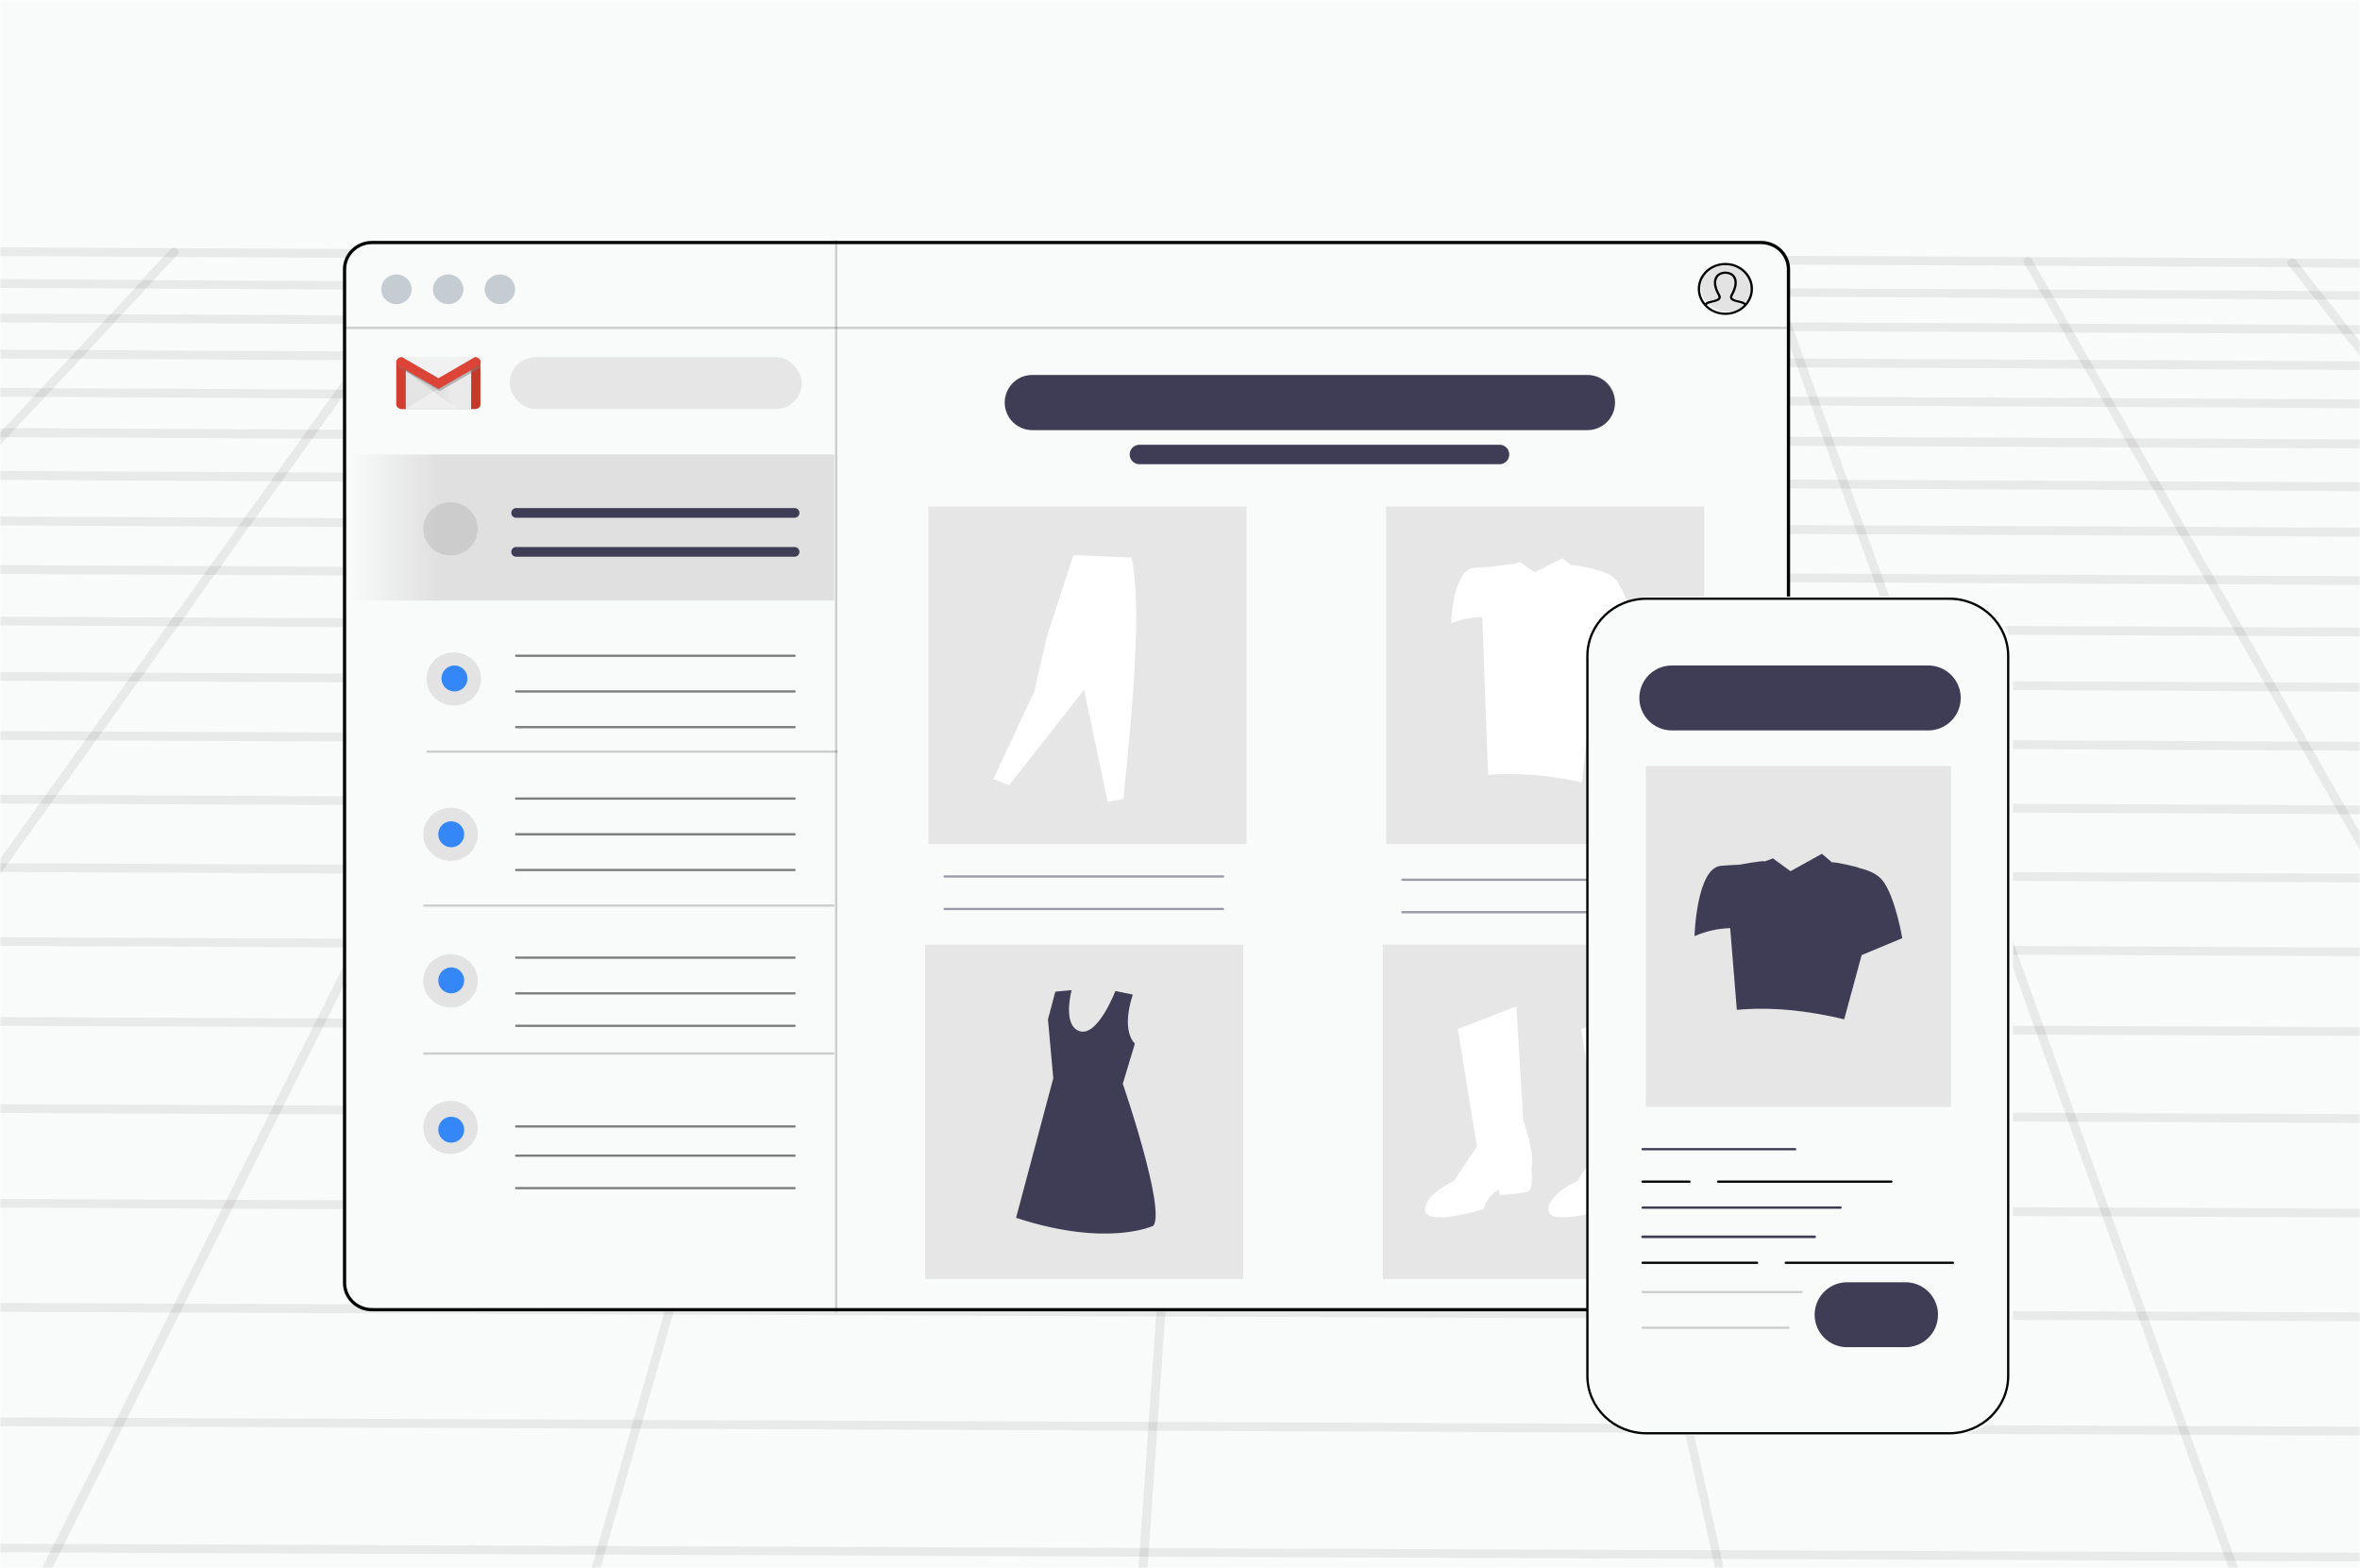 <svg width="727" height="483" viewBox="0 0 727 483" fill="none" xmlns="http://www.w3.org/2000/svg">
<mask id="mask0_14_244" style="mask-type:alpha" maskUnits="userSpaceOnUse" x="0" y="0" width="727" height="483">
<path d="M0 0H727V483H0V0Z" fill="#E7FFFD"/>
</mask>
<g mask="url(#mask0_14_244)">
<rect x="231" y="116" width="319" height="287" fill="#D9D9D9"/>
<path d="M0 0H727V483H0V0Z" fill="#F9FAFA"/>
<path d="M2167.1 1465.45C2166.74 1465.45 2166.37 1465.27 2166.08 1465L2044.73 1343.39L1696.19 1342.9C1695.73 1342.9 1695.36 1342.72 1695.08 1342.36L705.502 82.28L136.115 79.465L-766.71 1338.98C-766.987 1339.35 -767.356 1339.53 -767.819 1339.53L-1339.6 1338.79C-1340.35 1338.79 -1340.99 1338.16 -1340.99 1337.44C-1340.99 1336.72 -1340.35 1336.09 -1339.61 1336.09L-768.563 1336.83L134.263 77.306C134.54 76.945 134.909 76.764 135.371 76.763L706.145 79.576C706.608 79.575 706.977 79.755 707.256 80.115L1696.83 1340.2L2045.28 1340.69C2045.66 1340.69 2046.02 1340.86 2046.3 1341.14L2168.12 1463.19C2168.66 1463.73 2168.68 1464.54 2168.12 1465.09C2167.83 1465.27 2167.48 1465.45 2167.1 1465.45Z" fill="black" fill-opacity="0.07"/>
<path d="M1414.11 1460.87C1413.65 1460.87 1413.18 1460.6 1412.91 1460.15L623.54 81.158C623.169 80.528 623.446 79.717 624.092 79.355C624.738 78.994 625.57 79.263 625.941 79.893L1415.31 1458.8C1415.68 1459.43 1415.4 1460.24 1414.76 1460.6C1414.57 1460.78 1414.39 1460.87 1414.11 1460.87Z" fill="black" fill-opacity="0.07"/>
<path d="M1037.66 1458.54C1037.1 1458.54 1036.55 1458.18 1036.36 1457.64L542.041 80.576C541.762 79.856 542.131 79.135 542.869 78.863C543.608 78.592 544.348 78.951 544.627 79.671L1038.95 1456.74C1039.23 1457.46 1038.86 1458.18 1038.12 1458.45C1037.94 1458.54 1037.75 1458.54 1037.66 1458.54Z" fill="black" fill-opacity="0.07"/>
<path d="M750.004 1481.92C749.479 1481.86 748.995 1481.45 748.883 1480.91L444.527 104.041C444.35 103.319 444.785 102.669 445.517 102.494C446.25 102.318 446.907 102.747 447.086 103.47L751.445 1480.34C751.622 1481.06 751.187 1481.71 750.452 1481.89C750.268 1481.95 750.093 1481.93 750.004 1481.92Z" fill="black" fill-opacity="0.07"/>
<path d="M-468.424 1449.39C-468.608 1449.39 -468.793 1449.39 -469.071 1449.21C-469.717 1448.85 -470.088 1448.04 -469.721 1447.41L215.763 77.888C216.132 77.257 216.962 76.895 217.61 77.254C218.258 77.613 218.629 78.424 218.26 79.055L-467.131 1448.67C-467.408 1449.12 -467.87 1449.39 -468.424 1449.39Z" fill="black" fill-opacity="0.07"/>
<path d="M-91.88 1451.63C-91.972 1451.63 -92.157 1451.63 -92.25 1451.54C-92.989 1451.36 -93.453 1450.56 -93.177 1449.92L297.448 78.47C297.631 77.749 298.462 77.297 299.11 77.566C299.85 77.745 300.313 78.555 300.036 79.186L-90.588 1450.73C-90.772 1451.27 -91.326 1451.63 -91.88 1451.63Z" fill="black" fill-opacity="0.07"/>
<path d="M284.572 1453.97H284.479C283.739 1453.88 283.091 1453.25 283.183 1452.53L378.856 79.232C378.948 78.511 379.594 77.97 380.332 77.968C381.072 78.057 381.72 78.687 381.628 79.408L285.956 1452.7C285.956 1453.42 285.31 1453.97 284.572 1453.97Z" fill="black" fill-opacity="0.07"/>
<path d="M-1227.21 222.343L-1332.46 221.891C-1333.2 221.891 -1333.84 221.261 -1333.85 220.541C-1333.85 219.82 -1333.2 219.189 -1332.46 219.187L-1227.49 219.639L-1171.16 201.704C-1170.97 201.704 -1170.88 201.612 -1170.7 201.612L-1060.37 202.146L-1011.61 185.393C-1011.42 185.304 -1011.33 185.304 -1011.15 185.304L-904.606 185.843L-862.499 170.184C-862.314 170.093 -862.13 170.093 -862.037 170.093L-759.007 170.548L-722.811 155.89C-722.627 155.8 -722.534 155.8 -722.258 155.799L-622.555 156.26L-591.625 142.512C-591.441 142.422 -591.254 142.332 -591.07 142.421L-494.509 142.888L-468.29 129.959C-468.105 129.868 -467.921 129.868 -467.644 129.777L-374.04 130.249L-352.069 118.048C-351.885 117.957 -351.7 117.777 -351.424 117.867L-260.59 118.343L-242.407 106.869C-242.223 106.688 -242.038 106.688 -241.669 106.687L-153.516 107.078L-138.751 96.331C-138.474 96.15 -138.29 96.06 -137.92 96.059L-52.263 96.454L-29.198 76.412C-28.921 76.232 -28.644 76.051 -28.274 76.05L135.187 76.854C135.926 76.852 136.574 77.482 136.575 78.203C136.577 78.924 135.838 79.465 135.192 79.557L-27.715 78.752L-50.78 98.794C-51.057 98.975 -51.334 99.065 -51.703 99.156L-137.453 98.761L-152.218 109.509C-152.495 109.689 -152.68 109.78 -153.049 109.78L-241.294 109.39L-259.477 120.864C-259.661 121.044 -259.846 121.044 -260.215 121.045L-351.049 120.569L-373.019 132.77C-373.203 132.86 -373.388 132.951 -373.665 132.951L-467.177 132.389L-493.396 145.319C-493.58 145.409 -493.765 145.499 -494.042 145.5L-590.605 145.033L-621.534 158.781C-621.719 158.872 -621.903 158.872 -622.088 158.872L-721.79 158.411L-757.986 173.069C-758.171 173.16 -758.355 173.16 -758.542 173.16L-861.663 172.705L-903.77 188.364C-903.955 188.454 -904.139 188.454 -904.232 188.456L-1010.77 187.916L-1059.53 204.668C-1059.72 204.757 -1059.81 204.757 -1059.99 204.757L-1170.51 204.316L-1226.84 222.251C-1226.93 222.341 -1227.12 222.341 -1227.21 222.343Z" fill="black" fill-opacity="0.07"/>
<path d="M2212.68 285.144C2212.49 285.146 2212.4 285.146 2212.21 285.056L2191.42 278.332L-1332.75 262.706C-1333.49 262.708 -1334.14 262.079 -1334.14 261.358C-1334.14 260.637 -1333.5 260.004 -1332.76 260.004L2191.58 275.63C2191.77 275.63 2191.87 275.628 2192.06 275.72L2213.13 282.531C2213.87 282.8 2214.24 283.519 2213.96 284.242C2213.77 284.782 2213.23 285.144 2212.68 285.144Z" fill="black" fill-opacity="0.07"/>
<path d="M2212.38 326.951C2212.19 326.951 2212.1 326.951 2211.91 326.861L2208.03 325.516L-1333.04 310.28C-1333.78 310.28 -1334.43 309.651 -1334.43 308.93C-1334.43 308.209 -1333.69 307.578 -1333.04 307.576L2208.31 322.814C2208.5 322.812 2208.57 322.812 2208.76 322.902L2212.92 324.338C2213.66 324.607 2214.04 325.326 2213.75 326.047C2213.49 326.589 2212.92 326.951 2212.38 326.951Z" fill="black" fill-opacity="0.07"/>
<path d="M2210.8 577.613L2204.98 577.624C2204.79 577.624 2204.5 577.534 2204.32 577.445L1336.19 154.188L-493.673 145.499L-1333.98 560.13C-1334.62 560.49 -1335.46 560.223 -1335.83 559.502C-1336.2 558.873 -1335.92 558.061 -1335.18 557.699L-494.601 142.888C-494.417 142.797 -494.14 142.707 -493.955 142.706L1336.55 151.484C1336.74 151.484 1337.01 151.574 1337.2 151.664L2205.33 574.83L2210.87 574.819C2211.62 574.819 2212.26 575.449 2212.26 576.17C2212.17 576.98 2211.53 577.611 2210.8 577.613Z" fill="black" fill-opacity="0.07"/>
<path d="M2212.02 381.193L-1333.4 366.504C-1334.14 366.504 -1334.79 365.874 -1334.79 365.154C-1334.79 364.433 -1334.14 363.801 -1333.4 363.8L2212 378.489C2212.75 378.489 2213.39 379.118 2213.39 379.839C2213.39 380.65 2212.85 381.191 2212.02 381.193Z" fill="black" fill-opacity="0.07"/>
<path d="M2211.66 448.048L-1333.83 434.08C-1334.57 434.082 -1335.22 433.45 -1335.22 432.73C-1335.22 432.009 -1334.67 431.288 -1333.84 431.376L2211.57 445.344C2212.3 445.344 2212.96 445.974 2212.96 446.695C2213.06 447.415 2212.42 448.047 2211.66 448.048Z" fill="black" fill-opacity="0.07"/>
<path d="M2210.42 631.585L2119.96 631.288C2119.69 631.288 2119.51 631.199 2119.32 631.109L1215.85 140.518L-373.203 132.861L-1252.65 619.548C-1252.83 619.64 -1253.11 619.729 -1253.3 619.729L-1334.98 619.418C-1335.72 619.42 -1336.37 618.791 -1336.37 618.07C-1336.37 617.349 -1335.72 616.716 -1334.98 616.716L-1253.67 617.027L-374.224 130.249C-374.04 130.159 -373.855 130.069 -373.578 130.068L1216.13 137.724C1216.4 137.724 1216.59 137.813 1216.77 137.903L2120.24 628.495L2210.32 628.791C2211.08 628.791 2211.72 629.42 2211.72 630.141C2211.81 630.952 2211.27 631.583 2210.42 631.585Z" fill="black" fill-opacity="0.07"/>
<path d="M2212.89 248.653C2212.79 248.653 2212.6 248.653 2212.51 248.564L2177.2 237.812L2065.02 237.283C2064.83 237.283 2064.74 237.283 2064.55 237.193L2007.88 218.909L1899.49 218.373C1899.32 218.373 1899.22 218.373 1899.03 218.283L1849.75 201.248L1744.87 200.796C1744.69 200.796 1744.5 200.796 1744.41 200.707L1701.69 184.74L1600.14 184.283C1599.96 184.283 1599.77 184.285 1599.59 184.193L1562.69 169.3L1464.19 168.837C1464 168.837 1463.82 168.838 1463.63 168.748L1432.01 154.746L1336.46 154.278C1336.28 154.278 1336 154.189 1335.82 154.099L1308.9 140.99L1216.13 140.517C1215.85 140.518 1215.67 140.428 1215.48 140.338L1192.73 128.033L1102.64 127.555C1102.36 127.556 1102.08 127.466 1101.9 127.377L1082.93 115.786L995.337 115.394C995.06 115.395 994.781 115.305 994.504 115.126L978.962 104.25L893.766 103.854C893.396 103.855 893.118 103.765 892.841 103.495L880.44 93.245L797.463 92.846C797.093 92.846 796.722 92.667 796.446 92.397L786.818 82.772L706.058 82.369C705.318 82.371 704.67 81.741 704.67 81.02C704.668 80.299 705.314 79.668 706.053 79.666L787.46 80.068C787.831 80.068 788.2 80.247 788.477 80.517L798.105 90.141L880.99 90.541C881.359 90.54 881.638 90.63 881.915 90.9L894.316 101.15L979.51 101.546C979.789 101.545 980.066 101.635 980.343 101.815L995.887 112.69L1083.48 113.082C1083.76 113.082 1084.04 113.171 1084.22 113.261L1103.19 124.852L1193.28 125.329C1193.56 125.329 1193.74 125.418 1193.93 125.508L1216.68 137.813L1309.36 138.286C1309.55 138.286 1309.82 138.375 1310.01 138.465L1336.92 151.574L1432.37 152.042C1432.56 152.042 1432.74 152.042 1432.93 152.132L1464.55 166.133L1562.96 166.596C1563.15 166.596 1563.33 166.596 1563.52 166.686L1600.41 181.58L1701.96 182.038C1702.15 182.037 1702.33 182.037 1702.43 182.127L1745.14 198.092L1850.02 198.544C1850.21 198.544 1850.3 198.544 1850.48 198.634L1899.77 215.669L2008.16 216.205C2008.35 216.205 2008.42 216.205 2008.61 216.294L2065.28 234.579L2177.48 235.107C2177.55 235.107 2177.74 235.107 2177.84 235.197L2213.43 245.949C2214.17 246.129 2214.54 246.939 2214.36 247.66C2214.09 248.291 2213.53 248.652 2212.89 248.653Z" fill="black" fill-opacity="0.07"/>
<path d="M2209.65 762.502L2138.4 762.262C2138.13 762.264 2137.85 762.174 2137.66 762.084L1102.27 127.556L-259.569 120.954L-1261.19 751.83C-1261.38 752.011 -1261.65 752.011 -1261.93 752.011L-1335.85 751.777C-1336.59 751.779 -1337.24 751.149 -1337.24 750.428C-1337.24 749.708 -1336.69 748.985 -1335.86 749.074L-1262.4 749.309L-260.775 118.433C-260.592 118.252 -260.221 118.252 -260.036 118.252L1102.63 124.852C1102.91 124.852 1103.19 124.942 1103.37 125.031L2138.77 759.649L2209.65 759.889C2210.38 759.887 2211.02 760.516 2211.02 761.237C2211.02 761.958 2210.38 762.5 2209.65 762.502Z" fill="black" fill-opacity="0.07"/>
<path d="M2205.88 1343.57L2045.37 1343.39C2045 1343.39 2044.64 1343.21 2044.36 1342.94L797.001 92.666L45.024 88.9L-968.81 1174.9C-969.087 1175.17 -969.456 1175.44 -969.827 1175.35L-1289.17 1174.81L-1337.88 1217.15C-1338.44 1217.6 -1339.36 1217.6 -1339.82 1217.06C-1340.38 1216.52 -1340.29 1215.62 -1339.73 1215.17L-1290.56 1172.47C-1290.28 1172.29 -1290.01 1172.11 -1289.64 1172.11L-970.387 1172.65L43.449 86.741C43.726 86.47 44.002 86.289 44.464 86.289L797.643 90.052C798.012 90.052 798.381 90.231 798.66 90.501L2046.02 1340.78L2205.97 1340.95C2206.71 1340.95 2207.35 1341.58 2207.35 1342.3C2207.35 1343.02 2206.71 1343.57 2205.88 1343.57Z" fill="black" fill-opacity="0.07"/>
<path d="M2208.48 937.029L2162.73 936.927C2162.47 936.927 2162.18 936.837 2161.9 936.658L994.967 115.305L-152.311 109.689L-1272.7 927.997C-1272.98 928.178 -1273.26 928.268 -1273.53 928.268L-1337.02 928.107C-1337.75 928.107 -1338.4 927.477 -1338.4 926.756C-1338.4 926.035 -1337.76 925.404 -1337.02 925.402L-1274 925.565L-153.609 107.259C-153.332 107.078 -153.055 106.987 -152.777 106.987L995.423 112.601C995.7 112.601 995.978 112.69 996.255 112.87L2163.3 934.223L2208.57 934.325C2209.31 934.325 2209.95 934.955 2209.95 935.675C2209.87 936.396 2209.31 937.027 2208.48 937.029Z" fill="black" fill-opacity="0.07"/>
<path d="M-1332.46 219.008C-1333.02 219.008 -1333.57 218.649 -1333.76 218.018C-1333.94 217.299 -1333.58 216.576 -1332.84 216.305L-1281.77 201.082C-1281.67 201.082 -1281.49 200.99 -1281.4 200.99L-1170.97 201.523L-1118.43 184.766C-1118.24 184.766 -1118.15 184.674 -1117.97 184.674L-1011.33 185.214L-965.714 169.549C-965.529 169.458 -965.345 169.458 -965.253 169.458L-862.13 169.913L-822.608 155.25C-822.423 155.159 -822.239 155.159 -822.147 155.159L-722.352 155.619L-688.371 141.866C-688.186 141.776 -688.002 141.776 -687.817 141.775L-591.164 142.242L-562.08 129.308C-561.896 129.217 -561.711 129.127 -561.526 129.217L-467.828 129.688L-443.088 117.482C-442.903 117.392 -442.718 117.301 -442.44 117.301L-351.516 117.777L-330.745 106.299C-330.561 106.208 -330.284 106.208 -330.099 106.117L-241.854 106.508L-224.686 95.666C-224.502 95.486 -224.225 95.486 -223.948 95.485L-138.198 95.88L-124.263 85.675C-123.986 85.494 -123.71 85.403 -123.432 85.403L43.725 86.2L52.579 76.724C53.132 76.183 53.964 76.091 54.519 76.631C55.074 77.17 55.168 77.981 54.615 78.523L45.3 88.45C45.023 88.72 44.561 88.811 44.284 88.902L-123.058 88.105L-136.992 98.31C-137.269 98.491 -137.546 98.582 -137.823 98.582L-223.665 98.188L-240.833 109.029C-241.017 109.21 -241.294 109.21 -241.573 109.21L-329.909 108.82L-350.68 120.298C-350.864 120.389 -351.049 120.479 -351.326 120.48L-442.251 120.004L-466.992 132.209C-467.177 132.3 -467.361 132.39 -467.64 132.391L-561.336 131.919L-590.42 144.853C-590.605 144.944 -590.789 144.944 -590.974 144.944L-687.627 144.478L-721.608 158.231C-721.792 158.322 -721.885 158.322 -722.161 158.322L-821.956 157.861L-861.478 172.525C-861.663 172.615 -861.847 172.616 -861.939 172.616L-965.062 172.161L-1010.68 187.825C-1010.87 187.916 -1010.96 187.916 -1011.14 187.916L-1117.78 187.377L-1170.32 204.135C-1170.51 204.135 -1170.69 204.135 -1170.78 204.227L-1281.21 203.692L-1332 219.006C-1332.19 219.008 -1332.28 219.008 -1332.46 219.008Z" fill="black" fill-opacity="0.07"/>
<path d="M2206.97 1181.11L2196.99 1181.13C2196.63 1181.13 2196.35 1181.04 2196.07 1180.77L893.396 103.675L-50.872 99.065L-1288.8 1174.45C-1289.08 1174.63 -1289.45 1174.72 -1289.72 1174.81L-1338.6 1174.71C-1339.35 1174.71 -1339.99 1174.09 -1339.99 1173.36C-1339.99 1172.64 -1339.35 1172.01 -1338.61 1172.01L-1290.28 1172.11L-52.447 96.725C-52.17 96.544 -51.893 96.364 -51.523 96.363L893.854 100.971C894.223 100.971 894.5 101.06 894.779 101.33L2197.46 1178.34L2206.97 1178.32C2207.71 1178.32 2208.37 1178.95 2208.37 1179.67C2208.37 1180.39 2207.71 1181.11 2206.97 1181.11Z" fill="black" fill-opacity="0.07"/>
<path d="M2212.75 278.387L2191.68 278.332C2191.49 278.332 2191.42 278.332 2191.23 278.243L2064.74 237.373L-1227.03 222.341L-1332.21 255.948C-1332.95 256.22 -1333.69 255.77 -1333.97 255.05C-1334.25 254.331 -1333.79 253.608 -1333.05 253.337L-1227.68 219.73C-1227.49 219.73 -1227.4 219.639 -1227.22 219.639L2064.92 234.579C2065.11 234.579 2065.21 234.579 2065.38 234.668L2191.87 275.539L2212.75 275.594C2213.49 275.592 2214.13 276.223 2214.13 276.944C2214.13 277.844 2213.49 278.385 2212.75 278.387Z" fill="black" fill-opacity="0.07"/>
<path d="M2212.81 257.483L-1332.61 241.533C-1333.35 241.533 -1333.99 240.904 -1333.99 240.183C-1334 239.462 -1333.35 238.92 -1332.61 238.829L2212.81 254.781C2213.55 254.779 2214.19 255.408 2214.19 256.129C2214.19 256.85 2213.64 257.481 2212.81 257.483Z" fill="black" fill-opacity="0.07"/>
<path d="M2212.38 325.509L2208.22 325.516C2208.03 325.516 2207.93 325.518 2207.74 325.427L1899.13 218.462L-1059.9 204.849L-1332.5 298.476C-1333.24 298.748 -1333.98 298.388 -1334.26 297.667C-1334.54 296.948 -1334.17 296.225 -1333.43 295.955L-1060.64 202.236C-1060.46 202.146 -1060.37 202.146 -1060.18 202.145L1899.39 215.76C1899.58 215.758 1899.67 215.758 1899.86 215.848L2208.48 322.814L2212.38 322.807C2213.11 322.805 2213.75 323.434 2213.75 324.155C2213.75 324.968 2213.21 325.509 2212.38 325.509Z" fill="black" fill-opacity="0.07"/>
<path d="M2212.6 301.002L-1332.9 285.592C-1333.64 285.594 -1334.28 284.965 -1334.29 284.244C-1334.29 283.523 -1333.64 282.89 -1332.9 282.89L2212.51 298.39C2213.24 298.388 2213.9 299.017 2213.9 299.738C2214 300.459 2213.34 301 2212.6 301.002Z" fill="black" fill-opacity="0.07"/>
<path d="M2212.1 375.335C2211.91 375.337 2211.72 375.337 2211.62 375.247L2149.13 351.926L-1304.35 337.352L-1332.79 347.941C-1333.53 348.212 -1334.27 347.853 -1334.54 347.133C-1334.82 346.413 -1334.45 345.691 -1333.71 345.42L-1305 334.739C-1304.81 334.65 -1304.63 334.648 -1304.53 334.648L2149.3 349.224C2149.49 349.224 2149.68 349.222 2149.77 349.313L2212.55 372.722C2213.28 372.991 2213.66 373.802 2213.39 374.433C2213.21 375.064 2212.64 375.335 2212.1 375.335Z" fill="black" fill-opacity="0.07"/>
<path d="M2212.25 352.18L2149.3 351.926C2149.13 351.928 2148.94 351.928 2148.85 351.838L1744.59 200.796L-904.047 188.454L-1304.07 337.26C-1304.25 337.352 -1304.44 337.352 -1304.53 337.352L-1333.17 337.22C-1333.91 337.222 -1334.56 336.592 -1334.56 335.872C-1334.56 335.151 -1334.01 334.428 -1333.18 334.518L-1304.81 334.65L-904.791 185.843C-904.607 185.752 -904.422 185.752 -904.33 185.752L1744.78 198.092C1744.96 198.092 1745.14 198.092 1745.24 198.182L2149.49 349.224L2212.13 349.478C2212.89 349.476 2213.53 350.106 2213.53 350.826C2213.62 351.547 2212.98 352.178 2212.25 352.18Z" fill="black" fill-opacity="0.07"/>
<path d="M2211.74 432.011C2211.55 432.011 2211.36 432.011 2211.17 431.921L2164.01 412.81L-1314.95 398.817L-1333.14 406.146C-1333.88 406.419 -1334.62 406.15 -1334.99 405.429C-1335.27 404.708 -1335 403.987 -1334.26 403.625L-1315.79 396.117C-1315.6 396.025 -1315.42 396.025 -1315.24 396.025L2164.29 410.105C2164.48 410.105 2164.65 410.105 2164.84 410.195L2212.28 429.396C2213.02 429.665 2213.3 430.476 2213.02 431.196C2212.75 431.738 2212.28 432.009 2211.74 432.011Z" fill="black" fill-opacity="0.07"/>
<path d="M2211.89 412.998L2164.39 412.81C2164.2 412.81 2164.01 412.809 2163.84 412.72L1599.77 184.285L-758.357 173.25L-1314.68 398.638C-1314.86 398.728 -1315.05 398.727 -1315.23 398.729L-1333.62 398.669C-1334.36 398.671 -1335.01 398.041 -1335.01 397.321C-1335.01 396.6 -1334.36 395.969 -1333.62 395.967L-1315.51 396.025L-759.101 170.639C-758.915 170.548 -758.73 170.548 -758.545 170.547L1600.04 181.58C1600.23 181.58 1600.41 181.58 1600.6 181.669L2164.65 410.105L2211.89 410.296C2212.62 410.294 2213.26 410.923 2213.26 411.644C2213.26 412.455 2212.62 412.998 2211.89 412.998Z" fill="black" fill-opacity="0.07"/>
<path d="M2211.3 499.316C2211.12 499.316 2210.93 499.316 2210.74 499.226L2182.17 486.571L-1327.85 473.082L-1333.57 475.616C-1334.31 475.887 -1335.05 475.618 -1335.42 474.988C-1335.7 474.268 -1335.43 473.547 -1334.78 473.185L-1328.78 470.561C-1328.59 470.471 -1328.32 470.471 -1328.22 470.471L2182.45 483.867C2182.62 483.867 2182.81 483.867 2183 483.957L2211.76 496.702C2212.49 496.97 2212.77 497.781 2212.42 498.504C2212.32 498.954 2211.85 499.314 2211.3 499.316Z" fill="black" fill-opacity="0.07"/>
<path d="M2211.36 486.701L2182.45 486.571C2182.26 486.571 2182.07 486.571 2181.88 486.482L1463.91 168.838L-621.811 158.872L-1327.57 472.992C-1327.76 473.082 -1328.04 473.084 -1328.13 473.084L-1334.04 473.093C-1334.78 473.095 -1335.43 472.466 -1335.43 471.745C-1335.43 471.024 -1334.79 470.393 -1334.05 470.391L-1328.41 470.382L-622.74 156.261C-622.555 156.171 -622.37 156.17 -622.186 156.17L1464.18 166.044C1464.37 166.044 1464.55 166.044 1464.74 166.133L2182.71 483.778L2211.27 483.909C2212 483.908 2212.66 484.537 2212.66 485.258C2212.75 486.068 2212.11 486.701 2211.36 486.701Z" fill="black" fill-opacity="0.07"/>
<path d="M114.618 74.708H542.464C547.147 74.708 550.94 78.394 550.94 82.941V395.213C550.94 399.761 547.147 403.446 542.464 403.446H114.618C109.937 403.446 106.143 399.761 106.143 395.213V82.941C106.143 78.394 109.937 74.708 114.618 74.708Z" fill="#F9FAFA" stroke="black"/>
<path opacity="0.5" d="M159 366H244.767" stroke="black" stroke-width="0.7" stroke-linecap="round"/>
<path opacity="0.18" d="M257.589 404.18L257.589 73.999" stroke="black" stroke-width="0.7"/>
<path opacity="0.5" d="M159 246H244.767" stroke="black" stroke-width="0.7" stroke-linecap="round"/>
<path opacity="0.09" d="M138.783 265.22C143.422 265.22 147.183 261.554 147.183 257.029C147.183 252.505 143.422 248.838 138.783 248.838C134.144 248.838 130.383 252.505 130.383 257.029C130.383 261.554 134.144 265.22 138.783 265.22Z" fill="black"/>
<path opacity="0.18" d="M130.383 278.975H257" stroke="black" stroke-width="0.7"/>
<path opacity="0.09" d="M138.783 310.34C143.422 310.34 147.183 306.674 147.183 302.149C147.183 297.625 143.422 293.959 138.783 293.959C134.144 293.959 130.383 297.625 130.383 302.149C130.383 306.674 134.144 310.34 138.783 310.34Z" fill="black"/>
<path opacity="0.18" d="M130.381 324.535H257.002" stroke="black" stroke-width="0.7"/>
<path opacity="0.5" d="M159 347H244.767" stroke="black" stroke-width="0.7" stroke-linecap="round"/>
<path opacity="0.5" d="M159 356H244.767" stroke="black" stroke-width="0.7" stroke-linecap="round"/>
<path opacity="0.09" d="M138.783 355.461C143.422 355.461 147.183 351.794 147.183 347.27C147.183 342.745 143.422 339.079 138.783 339.079C134.144 339.079 130.383 342.745 130.383 347.27C130.383 351.794 134.144 355.461 138.783 355.461Z" fill="black"/>
<path opacity="0.21" d="M138.065 93.691C140.654 93.691 142.754 91.644 142.754 89.119C142.754 86.594 140.654 84.547 138.065 84.547C135.476 84.547 133.377 86.594 133.377 89.119C133.377 91.644 135.476 93.691 138.065 93.691Z" fill="#00233B"/>
<path opacity="0.21" d="M122.127 93.691C124.716 93.691 126.815 91.644 126.815 89.119C126.815 86.594 124.716 84.547 122.127 84.547C119.538 84.547 117.438 86.594 117.438 89.119C117.438 91.644 119.538 93.691 122.127 93.691Z" fill="#00233B"/>
<path opacity="0.21" d="M154.003 93.691C156.592 93.691 158.691 91.644 158.691 89.119C158.691 86.594 156.592 84.547 154.003 84.547C151.414 84.547 149.315 86.594 149.315 89.119C149.315 91.644 151.414 93.691 154.003 93.691Z" fill="#00233B"/>
<path opacity="0.18" d="M106 101L550.359 101" stroke="black" stroke-width="0.7"/>
<path d="M139 261C141.209 261 143 259.21 143 257C143 254.791 141.209 253 139 253C136.791 253 135 254.791 135 257C135 259.21 136.791 261 139 261Z" fill="#3586F7"/>
<path d="M139 306C141.209 306 143 304.21 143 302C143 299.791 141.209 298 139 298C136.791 298 135 299.791 135 302C135 304.21 136.791 306 139 306Z" fill="#3586F7"/>
<path d="M139 352C141.209 352 143 350.21 143 348C143 345.791 141.209 344 139 344C136.791 344 135 345.791 135 348C135 350.21 136.791 352 139 352Z" fill="#3586F7"/>
<path opacity="0.5" d="M159 257H244.767" stroke="black" stroke-width="0.7" stroke-linecap="round"/>
<rect x="107" y="140" width="150" height="45" fill="url(#paint0_linear_14_244)"/>
<path opacity="0.09" d="M138.78 171.098C143.417 171.098 147.176 167.433 147.176 162.911C147.176 158.39 143.417 154.724 138.78 154.724C134.142 154.724 130.383 158.39 130.383 162.911C130.383 167.433 134.142 171.098 138.78 171.098Z" fill="black"/>
<path d="M159 158H244.767" stroke="#3F3D56" stroke-width="3" stroke-linecap="round"/>
<path d="M384 156H286V260H384V156Z" fill="#E6E6E6"/>
<path d="M525 156H427V260H525V156Z" fill="#E6E6E6"/>
<path d="M383 291H285V394H383V291Z" fill="#E6E6E6"/>
<path d="M524 291H426V394H524V291Z" fill="#E6E6E6"/>
<path opacity="0.5" d="M432 271H517.767" stroke="#3F3D56" stroke-width="0.7" stroke-linecap="round"/>
<path opacity="0.5" d="M432 281H517.767" stroke="#3F3D56" stroke-width="0.7" stroke-linecap="round"/>
<path d="M449.083 316.99L467.127 310L469.225 344.95C469.225 344.95 473.002 355.64 471.743 359.752C471.743 359.752 472.582 366.742 470.484 367.153C468.386 367.564 462.509 368.387 462.094 367.975C461.679 367.564 461.674 366.33 461.674 366.33C461.674 366.33 457.478 369.209 457.058 372.498C457.058 372.498 439.433 377.843 439.014 372.909C438.594 367.975 447.826 363.863 447.826 363.863L454.96 353.172L449.083 316.99Z" fill="white"/>
<path d="M487.085 316.99L505.127 310L507.225 344.95C507.225 344.95 511.002 355.64 509.743 359.752C509.743 359.752 510.582 366.742 508.484 367.153C506.386 367.564 500.509 368.387 500.094 367.975C499.679 367.564 499.674 366.33 499.674 366.33C499.674 366.33 495.478 369.209 495.058 372.498C495.058 372.498 477.433 377.843 477.014 372.909C476.594 367.975 485.826 363.863 485.826 363.863L492.96 353.172L487.085 316.99Z" fill="white"/>
<path d="M348.985 306.386C348.985 306.386 345.132 316.797 349.597 321.492L345.875 333.859C345.875 333.859 359.099 372.221 355.321 377.58C355.321 377.58 341.215 384.399 313 375.144L324.461 332.154L322.824 314.008L325.091 305.483L330.128 305C330.128 305 327.106 315.96 332.648 317.666C338.189 319.371 343.595 305.274 343.595 305.274L348.985 306.386Z" fill="#3F3D56"/>
<path d="M306 239.975L310.841 241.891L333.948 212.513L341.21 247L346.052 246.149C349.157 216.416 351.692 186.089 348.582 171.745L330.647 171L322.505 196.124L318.544 213.155L306 239.975Z" fill="white"/>
<path d="M497.725 178.541C496.285 176.872 493.81 175.969 491.432 175.482C491.503 175.272 484.202 173.817 484.077 174.117L481.325 172L472.872 176.24L468.121 173.117L465.915 173.873C466.005 173.497 459.064 174.658 459.064 174.658C457.742 174.704 456.044 174.784 454.149 174.925C447.511 175.418 447 192.023 447 192.023C450.054 190.816 453.311 190.157 456.61 190.079L458.404 238.698C467.633 237.933 477.311 238.823 487.341 241L492.044 196.63L503 192.516C503 192.516 501.129 182.488 497.725 178.541Z" fill="white"/>
<path d="M601.269 183.791H507.992C497.59 183.791 489.158 191.982 489.158 202.086V423.858C489.158 433.963 497.59 442.154 507.992 442.154H601.269C611.671 442.154 620.103 433.963 620.103 423.858V202.086C620.103 191.982 611.671 183.791 601.269 183.791Z" fill="#F9FAFA"/>
<path d="M600.451 184.431H507.175C497.136 184.431 489 192.335 489 202.086V423.858C489 433.61 497.136 441.513 507.175 441.513H600.451C610.49 441.513 618.626 433.61 618.626 423.858V202.086C618.626 192.335 610.49 184.431 600.451 184.431Z" fill="#F9FAFA" stroke="black" stroke-width="0.7"/>
<path d="M506 354H553" stroke="#3F3D56" stroke-width="0.7" stroke-linecap="round"/>
<path d="M506 372H567" stroke="#3F3D56" stroke-width="0.7" stroke-linecap="round"/>
<path d="M506 381H559" stroke="url(#paint1_linear_14_244)" stroke-width="0.8" stroke-linecap="round"/>
<path d="M506 398H555" stroke="#CCCCCC" stroke-width="0.7" stroke-linecap="round"/>
<path d="M506 389H523.63H541.261" stroke="black" stroke-width="0.7" stroke-linecap="round"/>
<path d="M550.091 389H601.591" stroke="black" stroke-width="0.7" stroke-linecap="round"/>
<path d="M529.277 364H582.623" stroke="black" stroke-width="0.7" stroke-linecap="round"/>
<path d="M506 364H520.447" stroke="black" stroke-width="0.7" stroke-linecap="round"/>
<path d="M506 409H551" stroke="#CCCCCC" stroke-width="0.7" stroke-linecap="round"/>
<path d="M601 236H507V341H601V236Z" fill="#E6E6E6"/>
<path d="M579.97 271.29C578.324 269.175 575.495 268.032 572.778 267.413C572.856 267.149 564.516 265.303 564.374 265.683L561.23 263L551.568 268.373L546.138 264.414L543.616 265.373C543.719 264.896 535.787 266.368 535.787 266.368C534.272 266.426 532.337 266.528 530.171 266.706C522.584 267.331 522 288.376 522 288.376C525.49 286.846 529.212 286.012 532.982 285.913L535.033 311.083C545.579 310.114 556.639 311.241 568.104 314L573.48 294.214L586 288.999C586 288.999 583.861 276.29 579.97 271.29Z" fill="#3F3D56"/>
<path opacity="0.5" d="M159 268H244.767" stroke="black" stroke-width="0.7" stroke-linecap="round"/>
<path opacity="0.09" d="M139.783 217.34C144.422 217.34 148.183 213.674 148.183 209.149C148.183 204.625 144.422 200.959 139.783 200.959C135.144 200.959 131.383 204.625 131.383 209.149C131.383 213.674 135.144 217.34 139.783 217.34Z" fill="black"/>
<path opacity="0.18" d="M131.381 231.535H258.002" stroke="black" stroke-width="0.7"/>
<path d="M140 213C142.209 213 144 211.21 144 209C144 206.791 142.209 205 140 205C137.791 205 136 206.791 136 209C136 211.21 137.791 213 140 213Z" fill="#3586F7"/>
<path opacity="0.5" d="M159 213H244.767" stroke="black" stroke-width="0.7" stroke-linecap="round"/>
<path opacity="0.5" d="M159 202H244.767" stroke="black" stroke-width="0.7" stroke-linecap="round"/>
<path d="M159 170H244.767" stroke="#3F3D56" stroke-width="3" stroke-linecap="round"/>
<path d="M351 140H461.927" stroke="#3F3D56" stroke-width="6" stroke-linecap="round"/>
<path d="M318 124H489.012" stroke="#3F3D56" stroke-width="17" stroke-linecap="round"/>
<path d="M515 215H594" stroke="#3F3D56" stroke-width="20" stroke-linecap="round"/>
<path d="M569 405H587" stroke="#3F3D56" stroke-width="20" stroke-linecap="round"/>
<path opacity="0.5" d="M291 270H376.767" stroke="#3F3D56" stroke-width="0.7" stroke-linecap="round"/>
<path opacity="0.5" d="M291 280H376.767" stroke="#3F3D56" stroke-width="0.7" stroke-linecap="round"/>
<path opacity="0.5" d="M159 316H244.767" stroke="black" stroke-width="0.7" stroke-linecap="round"/>
<path opacity="0.5" d="M159 224H244.767" stroke="black" stroke-width="0.7" stroke-linecap="round"/>
<path fill-rule="evenodd" clip-rule="evenodd" d="M531.5 81C536.191 81 540 84.585 540 89C540 93.415 536.191 97 531.5 97C526.809 97 523 93.415 523 89C523 84.585 526.809 81 531.5 81ZM537.257 93.94C537.057 93.673 536.71 93.504 536.106 93.373C533.381 92.769 533.204 92.373 533.024 92.001C532.84 91.624 532.889 91.181 533.169 90.683C534.391 88.511 534.649 86.667 533.896 85.489C533.419 84.743 532.568 84.333 531.5 84.333C530.423 84.333 529.565 84.751 529.085 85.509C528.33 86.701 528.594 88.538 529.828 90.68C530.113 91.175 530.165 91.617 529.984 91.996C529.796 92.387 529.551 92.789 526.892 93.373C526.289 93.504 525.942 93.673 525.743 93.939C527.168 95.41 529.221 96.333 531.5 96.333C533.779 96.333 535.831 95.41 537.257 93.94V93.94ZM537.717 93.419C538.705 92.189 539.292 90.659 539.292 89C539.292 84.953 535.8 81.667 531.5 81.667C527.2 81.667 523.708 84.953 523.708 89C523.708 90.658 524.294 92.189 525.282 93.417C525.572 93.116 526.025 92.877 526.734 92.723C528.168 92.415 529.125 92.166 529.339 91.722C529.425 91.541 529.382 91.303 529.206 90.997C527.848 88.641 527.589 86.57 528.476 85.167C529.08 84.213 530.182 83.667 531.5 83.667C532.807 83.667 533.902 84.205 534.503 85.145C535.389 86.531 535.138 88.609 533.795 90.995C533.621 91.303 533.58 91.542 533.668 91.724C533.884 92.169 534.833 92.416 536.266 92.723C536.974 92.877 537.427 93.117 537.717 93.419Z" fill="black"/>
<path opacity="0.09" d="M532 96C536.418 96 540 92.642 540 88.5C540 84.358 536.418 81 532 81C527.582 81 524 84.358 524 88.5C524 92.642 527.582 96 532 96Z" fill="black"/>
<path opacity="0.5" d="M159 306H244.767" stroke="black" stroke-width="0.7" stroke-linecap="round"/>
<path opacity="0.5" d="M159 295H244.767" stroke="black" stroke-width="0.7" stroke-linecap="round"/>
<rect x="157" y="110" width="90" height="16" rx="8" fill="#E6E6E6"/>
</g>
<g clip-path="url(#clip0_14_244)">
<path d="M122.069 111.505V124.505C122.069 125.33 122.867 126.005 123.842 126.005H125.024V111.505H122.069Z" fill="#D23F31"/>
<path d="M145.114 111.505V126.005H146.296C147.271 126.005 148.069 125.33 148.069 124.505V111.505H145.114Z" fill="#C53929"/>
<path d="M125.024 126H145.114V114.005L135.069 119.818L125.024 126Z" fill="#EEEEEE"/>
<path d="M122.647 112.635L140.987 125.993L145.114 126L145.145 114.007L135.069 119.817L122.647 112.635Z" fill="url(#paint2_linear_14_244)"/>
<path d="M125.024 114.392L135.069 119.817L125.024 126L125.024 114.392Z" fill="#E4E4E4"/>
<path d="M125.062 113.978V114.346L133.69 120.667L135.069 119.818L125.062 113.978Z" fill="#D0D0D0"/>
<g opacity="0.506" filter="url(#filter0_f_14_244)">
<path d="M146.684 110.668L135.457 117.168L124.23 110.668C123.255 110.668 122.457 111.343 122.457 112.168C122.457 112.682 122.763 113.135 123.228 113.405L135.457 120.485L147.686 113.405C148.151 113.135 148.457 112.682 148.457 112.168C148.457 111.343 147.659 110.668 146.684 110.668V110.668Z" fill="#808080"/>
</g>
<path d="M146.301 125.893H123.846C122.871 125.893 122.073 125.218 122.073 124.393V124.518C122.073 125.343 122.871 126.018 123.846 126.018H146.301C147.276 126.018 148.073 125.343 148.073 124.518V124.393C148.073 125.218 147.276 125.893 146.301 125.893V125.893Z" fill="#262626" fill-opacity="0.2"/>
<path d="M147.298 112.613L135.069 119.693L122.84 112.613C122.394 112.354 122.095 111.927 122.071 111.44C122.07 111.46 122.069 111.48 122.069 111.5C122.069 112.014 122.375 112.468 122.84 112.738L135.069 119.818L147.298 112.738C147.763 112.468 148.069 112.014 148.069 111.5C148.069 111.48 148.068 111.46 148.067 111.44C148.043 111.927 147.744 112.354 147.298 112.613V112.613Z" fill="#3E2723" fill-opacity="0.25"/>
<path d="M122.647 112.635L125.015 114.37V114.004L122.647 112.635Z" fill="#B0473E"/>
<path d="M123.842 110L135.069 116.5L146.296 110H123.842Z" fill="#F1F1F1"/>
<path d="M124.058 110.125H146.081L146.296 110H123.842L124.058 110.125Z" fill="#4D4D4D" fill-opacity="0.02"/>
<path d="M146.296 110L135.069 116.5L123.842 110C122.867 110 122.069 110.675 122.069 111.5C122.069 112.014 122.375 112.468 122.84 112.738L135.069 119.818L147.298 112.738C147.763 112.468 148.069 112.014 148.069 111.5C148.069 110.675 147.271 110 146.296 110V110Z" fill="#DB4437"/>
<path d="M146.296 110L146.081 110.125H146.296C147.271 110.125 148.069 110.8 148.069 111.625V111.5C148.069 110.675 147.271 110 146.296 110V110Z" fill="#4D4D4D" fill-opacity="0.2"/>
<path d="M123.842 110.125H124.057L123.842 110C122.867 110 122.069 110.675 122.069 111.5V111.625C122.069 110.8 122.867 110.125 123.842 110.125V110.125Z" fill="#4D4D4D" fill-opacity="0.2"/>
</g>
<defs>
<filter id="filter0_f_14_244" x="-191.201" y="-202.991" width="653.317" height="637.135" filterUnits="userSpaceOnUse" color-interpolation-filters="sRGB">
<feFlood flood-opacity="0" result="BackgroundImageFix"/>
<feBlend mode="normal" in="SourceGraphic" in2="BackgroundImageFix" result="shape"/>
<feGaussianBlur stdDeviation="156.829" result="effect1_foregroundBlur_14_244"/>
</filter>
<linearGradient id="paint0_linear_14_244" x1="107" y1="140" x2="260.5" y2="140" gradientUnits="userSpaceOnUse">
<stop stop-color="#F9FAFA"/>
<stop offset="0.182" stop-color="#E0E0E0"/>
</linearGradient>
<linearGradient id="paint1_linear_14_244" x1="506" y1="381.5" x2="559" y2="381.5" gradientUnits="userSpaceOnUse">
<stop stop-color="#3F3D56"/>
<stop offset="1" stop-color="#3F3D56"/>
</linearGradient>
<linearGradient id="paint2_linear_14_244" x1="131.86" y1="117.599" x2="138.758" y2="117.313" gradientUnits="userSpaceOnUse">
<stop stop-color="#CECECE" stop-opacity="0.48"/>
<stop offset="1" stop-color="#EAEAEA"/>
</linearGradient>
<clipPath id="clip0_14_244">
<rect width="26" height="16" fill="white" transform="translate(122 110)"/>
</clipPath>
</defs>
</svg>
